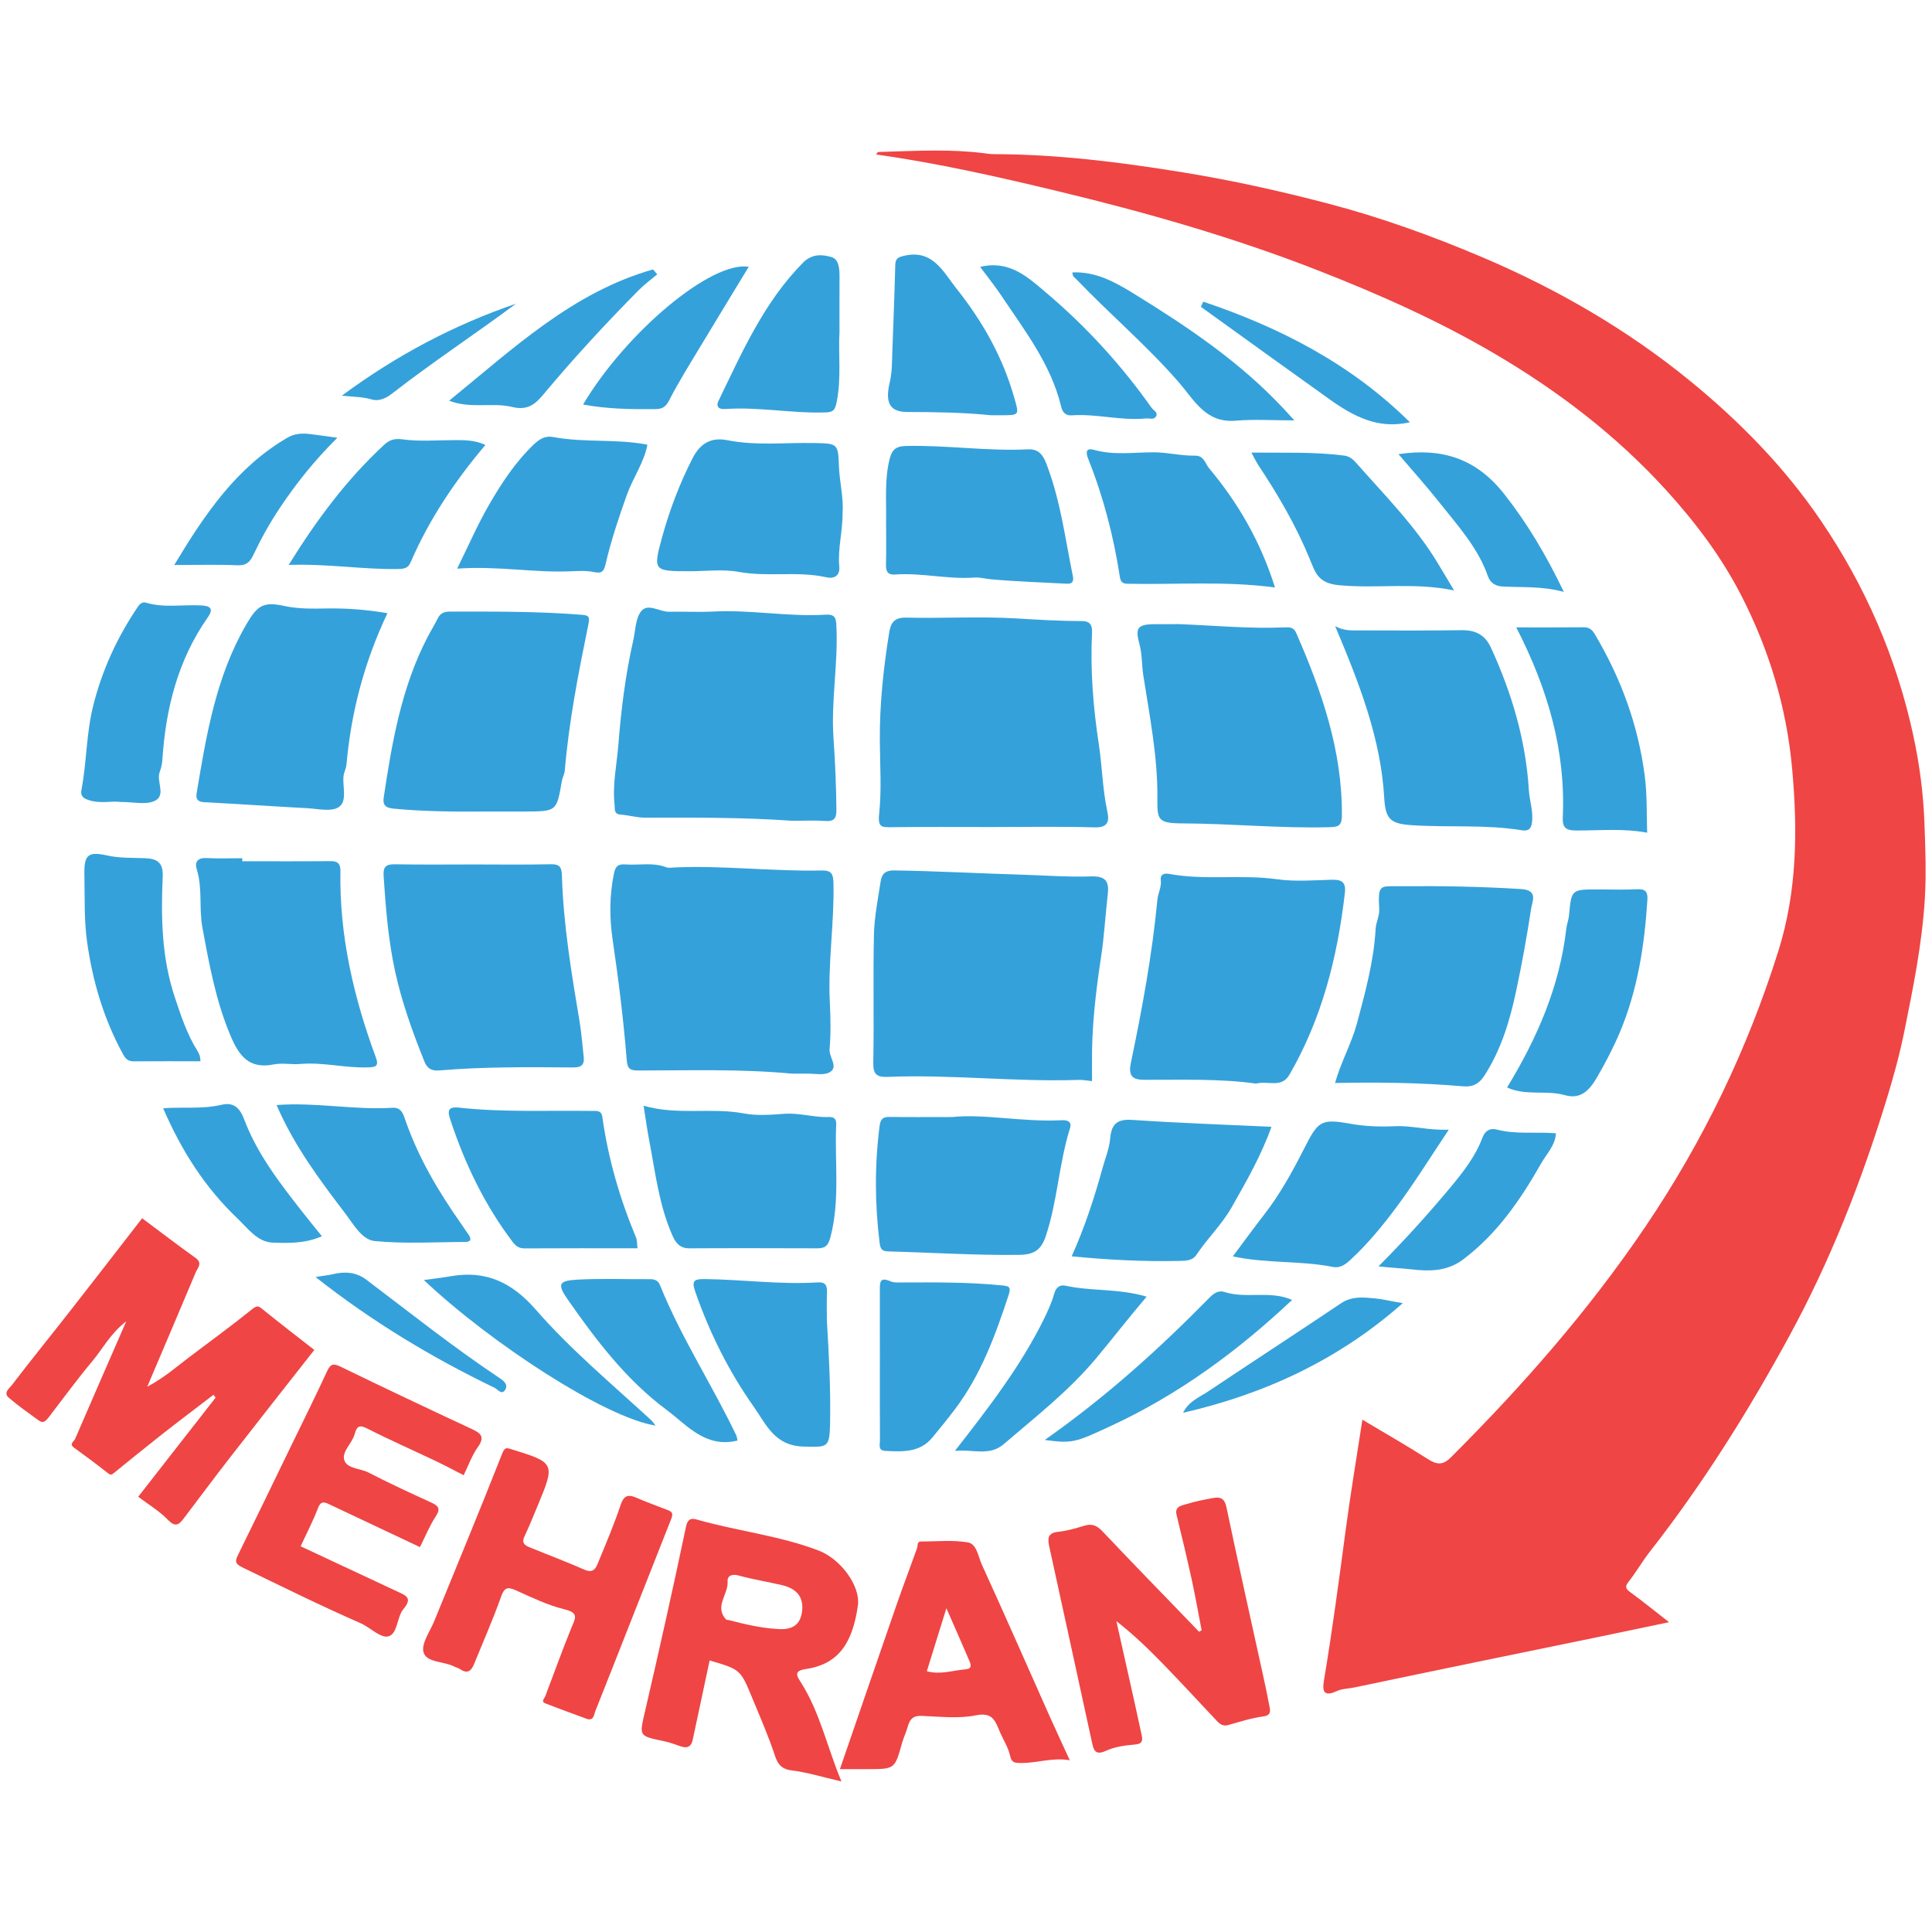 <?xml version="1.0" encoding="UTF-8"?>
<!DOCTYPE svg PUBLIC "-//W3C//DTD SVG 1.0//EN" "http://www.w3.org/TR/2001/REC-SVG-20010904/DTD/svg10.dtd">
<!-- Creator: CorelDRAW 2019 (64-Bit) -->
<svg xmlns="http://www.w3.org/2000/svg" xml:space="preserve" width="4.167in" height="4.167in" version="1.0" style="shape-rendering:geometricPrecision; text-rendering:geometricPrecision; image-rendering:optimizeQuality; fill-rule:evenodd; clip-rule:evenodd"
viewBox="0 0 4166.66 4166.66"
 xmlns:xlink="http://www.w3.org/1999/xlink">
 <defs>
  <style type="text/css">
   <![CDATA[
    .fil0 {fill:#EF4544;fill-rule:nonzero}
    .fil1 {fill:#35A1DA;fill-rule:nonzero}
   ]]>
  </style>
 </defs>
 <g id="Layer_x0020_1">
  <g id="مهران.eps">
   <path class="fil0" d="M3599.49 3498.51c-53.81,11.27 -103.33,21.77 -152.92,31.98 -175.06,36.06 -350.2,71.72 -525.08,108.67 -12.8,2.72 -26.98,2.59 -38.17,7.83 -33.82,15.82 -30.66,-7.11 -27.52,-25.85 17.87,-106.94 32.08,-214.38 46.42,-321.85 10.4,-78.07 23.51,-155.8 36,-237.48 47.27,28.22 94.35,55.21 140.13,84.25 19.13,12.15 32.14,15.49 50.68,-3.01 154.34,-154.1 297.41,-316.86 420.03,-498.35 124.88,-184.83 220.04,-382.69 286.52,-594.59 40.22,-128.26 41.52,-260.22 29.34,-393.36 -12,-131.04 -49.17,-254.05 -108.55,-370.48 -43.04,-84.43 -99.68,-159.58 -163.56,-229.73 -107.54,-118.05 -233.1,-213.7 -369.86,-293.98 -121.06,-71.06 -249.3,-128.09 -380.27,-179.31 -183.42,-71.77 -372.24,-125.52 -563.2,-171.39 -128.78,-30.92 -258.25,-60.24 -389.98,-78.67 1.68,-2.11 3.05,-5.36 4.47,-5.4 41.33,-1.13 82.67,-3.09 123.99,-3.11 34.24,-0.01 68.45,1.31 102.63,5.58 7.69,0.97 15.42,2.2 23.14,2.21 137.22,0.23 272.56,17.31 407.85,39.32 105.63,17.17 209.45,40.19 312.83,67.32 113.92,29.89 224.07,69.64 332.12,115.55 161.72,68.71 313.19,156.3 449.01,267.37 106.8,87.35 203.47,185.97 281.79,301.31 96.14,141.57 162.83,295.79 198.91,462.47 13.42,61.99 21.84,125.45 24.14,189.63 1.01,28.07 2.08,55.98 2.42,83.94l0 34.02c-0.21,15.81 -0.76,31.69 -1.78,47.63 -6.11,95.82 -25,189.05 -43.87,282.44 -10.1,50.01 -23.68,99.5 -38.67,148.31 -54.08,176.24 -121.24,347.47 -209.48,509.49 -88.35,162.26 -186.29,318.7 -300.39,464.54 -16.14,20.63 -29.3,43.61 -45.41,64.26 -7.83,10.02 -9.29,15.02 2.05,23.28 27.31,19.87 53.56,41.23 84.26,65.13z"/>
   <path class="fil1" d="M2355.12 2331.73c-12.17,-1.28 -19.93,-3.05 -27.63,-2.78 -137.57,4.73 -274.82,-11.95 -412.33,-6.53 -24.67,0.97 -32.26,-5.17 -31.77,-31.04 1.78,-91.88 -0.71,-183.86 1.4,-275.73 0.87,-38.38 8.7,-76.67 14.47,-114.83 2.28,-15.16 9.46,-23.91 28.71,-23.62 91.56,1.34 183.05,6.43 274.52,9.15 49.86,1.48 100.22,5.43 150.09,3.79 33.77,-1.11 39.71,11.98 36.37,40.22 -5.19,44.03 -7.46,88.44 -14.15,132.2 -11.72,76.95 -20.73,153.97 -19.7,231.92 0.16,12.24 0.02,24.48 0.02,37.26z"/>
   <path class="fil1" d="M2138.43 1783.64c-71.68,0 -143.36,-0.51 -215.04,0.31 -21.06,0.24 -30.55,1 -27.4,-28.25 5.59,-52.03 1.9,-105.11 1.5,-157.75 -0.57,-78.9 7.78,-157 20.36,-234.71 3.2,-19.78 10.91,-31.89 36.17,-31.27 79.47,1.92 159.24,-2.96 238.46,1.78 46.66,2.79 93.21,5.69 139.91,5.6 18.01,-0.03 23.55,8.24 22.76,24.73 -3.86,80.23 2.28,160.23 14.39,239.2 7.52,49.03 8.13,98.77 18.7,147.35 4.67,21.5 0.64,34.59 -28.07,33.74 -73.86,-2.2 -147.82,-0.74 -221.75,-0.73z"/>
   <path class="fil1" d="M1709.44 1770.17c-105.89,-7.43 -211.92,-7.04 -317.98,-6.74 -17.51,0.06 -34.98,-5.26 -52.59,-6.57 -15.81,-1.19 -12.39,-12.17 -13.44,-21.7 -4.82,-43.64 4.89,-86.56 8.22,-129.58 5.87,-75.59 15.44,-151.15 32.24,-225.41 4.81,-21.31 4.67,-47.27 17.26,-62.39 14.61,-17.55 39.5,2.1 60.21,1.56 31.32,-0.8 62.75,1.22 93.99,-0.46 81.5,-4.37 162.32,11.78 243.69,6.78 21.6,-1.34 22.06,9.34 22.84,26.02 3.78,80.47 -11.87,160.46 -6.27,240.7 3.56,51.12 5.72,102.11 6.24,153.3 0.19,18.33 -3.96,26.33 -23.92,24.89 -23.38,-1.67 -46.98,-0.4 -70.48,-0.4z"/>
   <path class="fil1" d="M1707.27 2315.41c-110.36,-10.39 -221.02,-6.7 -331.57,-6.72 -16.46,0 -22.54,-3.58 -24.01,-21.96 -6.94,-86.96 -17.65,-173.46 -30.42,-259.87 -6.85,-46.36 -7.12,-95.09 2.8,-143 4.03,-19.48 12.59,-20.39 26.67,-19.49 28.73,1.84 58.01,-4.95 86.23,6.06 4.88,1.89 11.11,0.64 16.69,0.37 106.2,-4.78 212.01,8.87 318.1,6.54 21.73,-0.48 25.26,7.75 25.73,27.19 2,86.05 -12.14,171.54 -7.81,257.66 1.7,33.52 2.28,67.37 -0.54,100.73 -1.46,17.35 19.51,37.71 0.89,49.13 -13.22,8.11 -34.71,2.85 -52.52,3.33 -10.09,0.26 -20.18,0.05 -30.25,0.05z"/>
   <path class="fil0" d="M460.55 3007.93c-37.48,28.76 -75.18,57.22 -112.35,86.38 -34.43,27 -68.39,54.63 -102.3,82.29 -4.81,3.92 -7.13,5.23 -12.94,0.65 -23.93,-18.87 -48.37,-37.11 -73.08,-54.94 -11.51,-8.3 -0.32,-13.44 2.08,-19.02 35.33,-81.93 71.08,-163.65 110.35,-253.7 -34.5,26.74 -50.63,59.03 -72.57,85.27 -32.82,39.27 -63.35,80.72 -94.46,121.49 -10.14,13.3 -14.66,12.3 -24.11,5.42 -21.15,-15.37 -42.57,-30.54 -62.39,-47.51 -3.64,-3.12 -4.96,-6.19 -4.9,-9.15 0.16,-6.99 8.12,-13.3 11.63,-17.87 41.84,-54.72 85.25,-108.2 127.7,-162.44 51.08,-65.26 101.67,-130.91 153.33,-197.46 37.57,28.04 75.88,57.46 115.12,85.54 15.78,11.28 4.75,20.99 0.6,30.84 -33.36,79.29 -67.11,158.44 -104.72,247 37.89,-20.34 62.76,-42.76 89.21,-62.75 46.11,-34.81 92.8,-68.9 137.8,-105.07 11.03,-8.86 14.24,-5.41 22.68,1.44 36.39,29.54 73.63,58.04 110.62,86.98 -59.05,75.28 -119.35,151.67 -179.09,228.53 -34.76,44.7 -68.61,90.14 -102.81,135.3 -10.32,13.63 -18.05,18.88 -33.72,2.68 -18.72,-19.37 -42.73,-33.59 -64.18,-49.83 55.58,-71.18 111.2,-142.43 166.82,-213.67 -1.44,-2.12 -2.89,-4.26 -4.34,-6.37z"/>
   <path class="fil1" d="M2708.9 2336.97c-77.65,-10.93 -159.23,-7.99 -240.77,-8.19 -22.63,-0.06 -35.75,-5.6 -29.31,-36.36 24.38,-116.39 45.98,-233.41 57.26,-352 1.37,-14.31 9.26,-27.3 7.35,-42.46 -1.67,-12.95 8.42,-15.04 17.63,-13.32 77.09,14.39 155.46,0.77 232.94,11.59 38.5,5.39 78.32,2.22 117.5,1.11 20.73,-0.6 31.7,3.96 29.02,27.5 -15.81,138.29 -49.17,271.09 -119.58,392.79 -17.37,30.02 -45.48,12.48 -72.06,19.33z"/>
   <path class="fil1" d="M1023.1 1864.33c54.85,-0.01 109.71,0.81 164.53,-0.46 19.54,-0.44 23.68,6.19 24.24,24.72 3.17,106.06 20.7,210.49 38.15,314.91 4.18,25.02 5.91,50.46 8.83,75.7 2.03,17.54 -5.52,23.05 -23.09,22.91 -95.92,-0.69 -191.88,-1.68 -287.61,6.38 -15.96,1.34 -26.13,-2.41 -33,-19.52 -25.37,-63.25 -48.44,-127.12 -62.99,-193.8 -14.84,-68.07 -20.31,-137.29 -24.86,-206.66 -1.27,-19.33 5.65,-24.91 24.57,-24.56 57.07,1.06 114.16,0.38 171.24,0.37z"/>
   <path class="fil1" d="M2543.61 1346.05c75.69,2.96 151.24,10.26 227.12,6.98 10.17,-0.46 19.25,-0.48 24.55,11.64 55.18,126.07 99.99,254.5 98.68,394.89 -0.21,23.18 -9.94,23.98 -27.95,24.45 -105.07,2.75 -209.78,-7.82 -314.87,-8.21 -55.01,-0.19 -55.41,-7.61 -55.05,-55.56 0.66,-88.96 -16.76,-176 -30.32,-263.31 -3.56,-22.9 -2.27,-45.94 -8.67,-69.13 -9.81,-35.62 -2.12,-41.59 36.11,-41.73 16.78,-0.08 33.59,-0.03 50.41,-0.03z"/>
   <path class="fil1" d="M1052.44 1750.2c-67.98,0.43 -135.87,0.34 -203.7,-6.27 -18.74,-1.82 -23.5,-8.81 -21.11,-24.63 17.82,-118.54 38.08,-236.42 94.07,-344.54 7.04,-13.57 15.26,-26.58 21.94,-40.31 5.6,-11.53 13.57,-15.43 26.45,-15.44 94.92,-0.04 189.82,-0.73 284.57,6.89 14.67,1.17 17.76,3.73 14.41,20.07 -21.43,104.63 -42.06,209.46 -51.02,316.15 -0.63,7.5 -5,14.62 -6.29,22.14 -11.22,65.54 -11.13,65.59 -78.64,65.92 -26.89,0.13 -53.78,0.02 -80.68,0.02z"/>
   <path class="fil0" d="M2591.5 3515.92c-7.09,-36.57 -13.49,-73.27 -21.44,-109.65 -10.16,-46.46 -21.21,-92.75 -32.56,-138.94 -4.46,-18.2 9.91,-20.16 20.06,-23.22 19.6,-5.93 39.83,-10.11 60.05,-13.6 14.82,-2.55 23.53,1.56 27.37,19.92 25.08,119.78 51.98,239.16 78.15,358.71 5.34,24.37 10.6,48.76 15.12,73.28 1.94,10.5 1,17.39 -14.29,19.44 -25.44,3.38 -50.34,11.5 -75.21,18.47 -13.69,3.84 -20.43,-4.69 -28.07,-12.82 -35.78,-38.06 -71.25,-76.38 -107.54,-113.94 -32.54,-33.67 -66.01,-66.46 -105.52,-97.37 8.24,36.77 16.52,73.53 24.69,110.31 10.13,45.48 20.44,90.9 30.07,136.47 2.21,10.43 1.24,18.09 -14.35,19.32 -21.4,1.69 -43.95,4.91 -63.19,13.7 -22.67,10.31 -26.17,-1.68 -29.65,-17.6 -30.74,-140.74 -61.24,-281.52 -92.11,-422.22 -3.83,-17.49 -4.53,-30.13 19.04,-32.6 19.12,-1.98 38.02,-7.54 56.53,-13.19 16.58,-5.06 27.3,-0.26 39.09,12.22 61.27,64.85 123.57,128.69 185.5,192.88 7.54,7.83 15.03,15.7 22.57,23.56 1.89,-1.04 3.78,-2.08 5.67,-3.12z"/>
   <path class="fil1" d="M2879.2 2335.66c13.22,-46.56 35.86,-85.8 47.48,-129.21 17.94,-67.03 36.19,-133.84 40.11,-203.5 0.83,-14.49 8.46,-26.91 7.69,-42.15 -2.83,-55.82 1.02,-49.11 48.56,-49.54 85.94,-0.76 171.77,0.77 257.62,6.13 37.36,2.35 23.83,26.7 21.44,42.43 -9.07,59.65 -19.82,119.12 -32.43,178.13 -13.59,63.69 -32.24,125.82 -68.13,181.44 -11.21,17.37 -24.26,25.35 -45.98,23.45 -90.97,-7.91 -182.24,-9.11 -276.37,-7.2z"/>
   <path class="fil1" d="M2879.51 1350.57c19.89,10.31 35.42,8.99 50.78,8.99 73.93,0.03 147.85,0.71 221.75,-0.46 30.19,-0.47 50.82,10.11 63.56,37.91 44.78,97.78 75.11,199.26 81.62,307.23 1.27,20.93 8.41,41.06 7.33,62.66 -0.83,16.35 -4.25,26.67 -22.59,23.68 -78.26,-12.79 -157.55,-5.66 -236.29,-10.9 -46.32,-3.07 -57.69,-11.64 -60.44,-59.74 -7.33,-127.77 -53.83,-246.51 -105.71,-369.38z"/>
   <path class="fil1" d="M522.44 1857.42c63.56,0 127.14,0.34 190.69,-0.24 16.44,-0.16 21.3,6.75 21.04,22.1 -2.37,139.05 28.67,271.91 76.47,401.36 7.24,19.61 -1.65,20.74 -16.2,21.31 -49.14,1.93 -97.46,-11.65 -146.81,-7.3 -18.92,1.69 -38.7,-2.78 -57.03,0.89 -53.19,10.66 -74.89,-17.8 -93.54,-62.08 -31.69,-75.22 -45.92,-153.85 -60.56,-233.2 -7.72,-41.86 0.69,-84.53 -12.25,-125.66 -4.8,-15.25 1.75,-25.05 20.89,-24.04 25.71,1.36 51.54,0.33 77.32,0.33 -0,2.18 -0,4.35 -0.01,6.52z"/>
   <path class="fil1" d="M835.59 1322.45c-50.07,105.66 -78.42,213.71 -88.39,326.69 -0.76,8.59 -5.7,16.83 -6.43,25.43 -1.99,22.96 8.58,54.03 -10.41,66.21 -16.41,10.53 -44.92,3.42 -67.97,2.19 -74.26,-3.93 -148.46,-9.09 -222.72,-12.95 -14.34,-0.76 -17.46,-8 -15.58,-19.31 20.94,-125.97 41.76,-252 107.52,-364.76 23.4,-40.12 36.28,-48.94 81.18,-39.17 31.34,6.84 62.14,5.87 93.12,5.44 42.47,-0.6 84.4,2.54 129.69,10.21z"/>
   <path class="fil0" d="M648.33 3334.81c69.55,32.51 139.74,65.22 209.83,98.15 16.67,7.81 32.33,13.14 12.05,37 -14.6,17.17 -12.18,54.12 -33.1,59.2 -16.56,4.03 -38.94,-19.49 -59.7,-28.58 -86.08,-37.69 -170.23,-79.38 -254.78,-120.3 -17.48,-8.46 -15.15,-14.93 -8.67,-28.1 37.68,-76.61 74.83,-153.47 112.12,-230.28 26.43,-54.41 53.44,-108.58 78.8,-163.5 7.04,-15.26 12.14,-19.4 28.79,-11.31 94.19,45.76 188.83,90.57 283.76,134.77 20.06,9.35 28.74,17.1 13.07,39.11 -12.96,18.19 -20.56,40.23 -30.53,60.58 -20.17,-10.29 -40.1,-21.03 -60.54,-30.74 -48.74,-23.21 -98.23,-44.91 -146.32,-69.4 -17.93,-9.12 -23.19,-6.67 -28.48,12.24 -5.44,19.43 -28.1,37.23 -22.09,55.57 6.09,18.6 34.5,17.33 52.36,26.59 44.07,22.85 89.22,43.71 134.4,64.32 15.63,7.15 21.96,12.7 10.43,30.26 -13.56,20.65 -22.91,44.04 -34.05,66.18 -65.49,-30.93 -130.75,-61.83 -196.1,-92.56 -10.19,-4.8 -17.91,-7.15 -23.75,8.22 -10.7,28.14 -24.75,55 -37.48,82.58z"/>
   <path class="fil0" d="M1267.23 3707.61c-30.42,-11.29 -60.85,-22.17 -90.91,-33.98 -10.38,-4.07 -2.34,-10.17 -0.19,-15.8 18.81,-49.28 36.44,-99.05 56.43,-147.85 8.04,-19.63 16.59,-31.4 -14.58,-39.04 -36.26,-8.87 -70.83,-25.6 -105.19,-41 -18.13,-8.14 -25.05,-6.63 -32.27,13.85 -17.17,48.65 -38.19,95.98 -57.61,143.85 -5.79,14.29 -13.33,23.7 -30,12.61 -4.41,-2.95 -9.89,-4.27 -14.7,-6.69 -21.99,-11.01 -58.43,-7.77 -64.76,-30.05 -5.35,-18.86 14,-45.05 23.21,-67.65 48.77,-119.81 98.54,-239.2 145.81,-359.58 6.35,-16.18 9.85,-14.02 22.36,-10.17 91.05,28.01 92.48,30.43 56.5,116.9 -9.92,23.81 -19.48,47.8 -30.51,71.1 -5.96,12.59 0.08,18.26 9.7,22.22 39.79,16.41 80.17,31.4 119.51,48.8 21.68,9.57 26.06,-5.6 31.44,-18.72 16.34,-39.8 33.21,-79.51 46.83,-120.28 6.81,-20.35 15.39,-24.16 33.88,-16.14 22.68,9.83 45.98,18.23 69.04,27.17 10.3,4 10.07,9.29 6.06,19.39 -54.81,138.09 -108.75,276.52 -163.69,414.55 -2.48,6.23 -2.79,19.51 -16.35,16.5z"/>
   <path class="fil1" d="M2053.89 2409.04c69.25,-7.12 151.26,11.03 233.9,6.96 12.47,-0.61 24.79,1.24 19.73,17.46 -23.66,75.82 -26.81,156.08 -51.87,231.75 -10.25,30.9 -25.86,40.72 -57.82,41.12 -93.86,1.19 -187.38,-4.99 -281.05,-7.41 -14,-0.35 -18.01,-4.12 -19.8,-18.69 -10.33,-83.88 -10.76,-167.44 -0.09,-251.37 2.13,-16.64 7.77,-20.26 22.56,-20.03 40.32,0.64 80.65,0.21 134.44,0.21z"/>
   <path class="fil1" d="M1387.97 2384.65c73.99,21.3 145.77,3.29 216.42,16.66 28.14,5.33 58.21,2.89 87.17,0.77 32.65,-2.4 63.93,8.17 96.2,6.96 11.59,-0.41 16.17,4.83 15.66,16.05 -3.62,80.89 8.62,162.38 -12.34,242.76 -4.77,18.31 -11.04,24.41 -28.12,24.36 -91.85,-0.26 -183.72,-0.53 -275.56,0.02 -20.17,0.11 -29.36,-10.11 -36.92,-27.04 -29.48,-66.19 -37.22,-137.55 -50.67,-207.54 -4.18,-21.74 -7.13,-43.71 -11.83,-72.99z"/>
   <path class="fil1" d="M1910.98 1123.25c0.77,-44.41 -3.43,-89.11 7.52,-132.94 4.53,-18.12 11.41,-27.9 34.69,-28.48 88.26,-2.19 175.96,11.65 264.09,7.22 28.51,-1.44 35.67,21.01 42.36,39.07 27.98,75.67 38.09,155.76 54.13,234.38 2.32,11.4 -1.02,17.03 -13.26,16.37 -54.38,-2.94 -108.88,-4.66 -163.1,-9.49 -11.83,-1.06 -24.05,-4.62 -36.09,-3.75 -57.04,4.15 -113.27,-10.6 -170.19,-6.59 -17.05,1.19 -20.71,-6.75 -20.34,-21.81 0.77,-31.31 0.21,-62.65 0.2,-93.97z"/>
   <path class="fil1" d="M1817.18 1104.75c0.43,41.73 -10.86,78.78 -7.14,116.89 1.88,19.46 -10.42,27.27 -27.44,23.44 -62.45,-13.99 -126.29,-0.2 -189.22,-11.67 -34.71,-6.34 -71.48,-1.4 -107.31,-1.45 -75.8,-0.13 -78.05,-0.71 -58.62,-71.65 16.27,-59.36 38,-117.16 66.38,-172.31 16.4,-31.89 39.81,-45.56 74.91,-38.61 62,12.28 124.63,4.83 186.97,6.1 48.52,0.98 52.08,0.17 53.41,46.69 1.03,35.76 10.46,70.67 8.05,102.57z"/>
   <path class="fil1" d="M2311.26 2709.39c27.5,-61.17 48.6,-124.83 66.33,-189.63 5.81,-21.3 14.75,-42.33 16.61,-63.96 2.75,-32 15.1,-42.77 48.19,-40.52 98.86,6.71 197.97,10.07 299.72,14.87 -22.13,62.03 -54.04,117.6 -85.78,173.48 -21.31,37.54 -52.5,67.19 -76.15,102.71 -8.25,12.4 -21.89,12.72 -35.89,13.02 -77.08,1.68 -153.9,-2.09 -233.03,-9.97z"/>
   <path class="fil1" d="M1374.97 2692.11c-82.1,0 -162.57,-0.24 -243.06,0.25 -12.61,0.09 -19.34,-4.66 -26.87,-14.65 -60.22,-79.83 -102.74,-168.48 -133.89,-263.02 -5.67,-17.19 -6.6,-28.68 18.5,-25.93 95.61,10.46 191.69,5.72 287.58,7.15 9.53,0.16 19.74,-2.04 21.91,13.45 12.52,89.54 37.59,175.65 72.37,259.04 2.75,6.61 2.23,14.59 3.47,23.71z"/>
   <path class="fil1" d="M2749.69 1266.99c-108.81,-14.46 -213.63,-5.7 -318.26,-8.03 -11.04,-0.24 -14.64,-4.27 -16.37,-15.44 -13.45,-87.23 -35.55,-172.29 -68.32,-254.33 -5.87,-14.66 -3.8,-23.67 12.21,-19.11 42.9,12.21 86.34,5.33 129.37,5.39 30.2,0.04 59.34,7.82 89.26,7.25 18.98,-0.35 21.84,17.43 30.24,27.44 62.86,75 111.05,158.46 141.88,256.83z"/>
   <path class="fil1" d="M2658.8 2709.57c23.95,-32.03 45.21,-61.31 67.39,-89.86 34.02,-43.74 60.63,-92.04 85.59,-141.09 30.81,-60.57 35.95,-66.65 100.56,-55.06 32.4,5.81 64.31,6.74 96.3,5.27 36.96,-1.69 72.39,9.38 115.92,7.47 -38.85,58.06 -73.05,113.31 -111.59,165.33 -30.28,40.86 -62.7,80.44 -100.42,115.3 -11.57,10.7 -22.77,18.52 -38.28,15.41 -69.51,-14.02 -141.15,-6.9 -215.48,-22.77z"/>
   <path class="fil1" d="M1396.19 959.06c-6.91,38.27 -31.17,71.19 -44.45,108.65 -17.3,48.76 -33.85,97.62 -45.46,147.91 -3.91,16.94 -8.16,21.73 -25.77,18.06 -16.15,-3.39 -33.46,-2.24 -50.2,-1.56 -79.35,3.28 -157.97,-11.98 -244.39,-5.78 24.56,-49.72 44.24,-95.33 68.96,-138.03 27.12,-46.87 56.96,-92.3 96.87,-130.28 12.65,-12.02 24.96,-18.64 41.54,-15.49 66.87,12.7 135.32,3.28 202.89,16.52z"/>
   <path class="fil1" d="M3250.23 2345.31c65.87,-108.01 113.48,-218.85 127.72,-342.26 1.14,-9.85 5.02,-19.39 5.93,-29.22 5.13,-55.67 4.94,-55.68 63.11,-55.67 27.97,0 56,1.1 83.87,-0.37 18.41,-0.96 23.07,6.2 21.99,23.14 -6.28,98.49 -21.1,194.94 -59.98,286.77 -13.81,32.58 -30.07,63.56 -47.66,94.07 -15.67,27.19 -34.43,50.31 -70.08,40.15 -40.48,-11.53 -84.12,2.12 -124.89,-16.61z"/>
   <path class="fil1" d="M3270.03 1353.03c51.18,0 98.04,0.27 144.9,-0.22 11.53,-0.1 18.11,4.23 23.97,14.05 56.61,94.89 93.92,196.05 108.25,306.32 5.37,41.3 3.89,81.62 5.21,122.65 -52.9,-9.77 -103.22,-4.48 -153.28,-4.71 -21.61,-0.1 -29.73,-5.7 -28.7,-28.27 6.58,-144.07 -32.39,-277.45 -100.35,-409.82z"/>
   <path class="fil1" d="M1783.34 2848.51c4.46,74.63 8.39,149.23 6.8,224.06 -1.11,51.33 -7.27,48.16 -56.58,47.17 -63.19,-1.25 -80.98,-47.74 -107.84,-85.72 -53.77,-76.04 -94.99,-158.83 -125.89,-247.05 -8.57,-24.46 -3.78,-28.69 19.46,-28.44 81.49,0.8 162.66,12.31 244.29,7.16 17.45,-1.09 20.54,7.57 19.94,22.31 -0.8,20.15 -0.19,40.34 -0.19,60.51z"/>
   <path class="fil1" d="M1897.58 2942.35c0,-53.7 0.04,-107.39 -0.03,-161.1 -0.02,-15 -0.19,-27.93 22,-18.23 9.59,4.17 21.93,2.72 33.01,2.72 69.09,-0.08 138.16,-0.64 207.07,6.33 14.94,1.51 21.91,1.83 15.63,20.9 -28.64,86.93 -59.84,172.44 -115.82,246.37 -15.81,20.87 -32.3,41.27 -49.07,61.39 -26.94,32.36 -63.93,30.12 -100.7,28.39 -16.74,-0.79 -11.85,-13.46 -11.91,-22.31 -0.39,-54.83 -0.2,-109.63 -0.18,-164.46z"/>
   <path class="fil1" d="M432.2 2288.77c-48.01,0 -95.87,-0.22 -143.73,0.17 -11.53,0.1 -17.34,-4.74 -22.82,-14.75 -41.83,-76.31 -65.94,-157.59 -77.96,-243.89 -6.67,-47.94 -4.59,-95.34 -5.68,-142.99 -0.97,-42.89 7.09,-51.7 48.29,-42.5 27.82,6.22 54.98,4.92 82.5,6.04 25.46,1.04 39.48,8.74 38.12,39.48 -3.89,87.74 -2.31,175.33 26,260.15 13.19,39.52 25.99,79.19 48.2,114.74 4.39,7.02 7.16,13.25 7.09,23.55z"/>
   <path class="fil1" d="M596.51 2383.19c85.18,-6.41 167.2,11.11 249.78,5.88 19.61,-1.22 23.6,14.18 28.21,27.43 28.1,80.89 71.27,153.57 120.26,223.16 5.08,7.22 9.81,14.7 14.96,21.85 6.98,9.7 7.54,16.93 -7.07,16.97 -64.91,0.18 -130.24,4.33 -194.54,-1.94 -27.6,-2.7 -45.84,-36.37 -63.11,-59 -55.67,-73.01 -110.9,-146.82 -148.5,-234.36z"/>
   <path class="fil1" d="M2698.88 976.07c68.71,0.81 134.25,-1.98 199.62,6.4 12.73,1.62 19.94,8.62 27.35,17.01 61.25,69.52 126.97,135.38 175.2,215.48 10.63,17.65 21.16,35.36 35.01,58.5 -84.8,-18.07 -166.28,-3.59 -247.88,-11.33 -45.63,-4.33 -50.87,-25.72 -64.39,-58.59 -28.95,-70.42 -67.67,-136.56 -109.85,-200.2 -5.63,-8.49 -9.15,-16.71 -15.07,-27.27z"/>
   <path class="fil1" d="M259.51 1729.5c-18.18,-2.64 -42.65,4.24 -67.06,-3.61 -12.91,-4.14 -19.42,-8.87 -16.76,-22.71 11.42,-59.54 10.17,-120.39 25.04,-180.11 19.49,-78.33 52.21,-148.94 96.93,-215.04 4.19,-6.2 9.99,-10.44 16.77,-8.38 39.37,11.94 79.65,3.79 119.43,6.03 20.28,1.15 27.35,7.17 14.16,25.96 -64.84,92.49 -90.8,197.35 -97.94,308.24 -0.57,8.71 -3,17.51 -5.87,25.8 -7.22,20.72 15.38,50.88 -12.2,62.29 -19.09,7.91 -44.09,1.53 -72.49,1.53z"/>
   <path class="fil1" d="M2137.25 895.57c-59.9,-6.2 -119.98,-6.87 -180.15,-7.02 -37.14,-0.08 -48.94,-18.46 -38.29,-63.63 5.28,-22.34 4.82,-44.02 5.63,-66.1 2.3,-62.35 4.78,-124.69 6.33,-187.06 0.35,-14.3 6.01,-17.14 19.45,-20.22 61.74,-14.18 84.03,35.02 112.24,70.44 55.65,69.83 99.44,146.67 124.3,233.53 11.57,40.46 13.21,40 -29.38,40.05 -6.7,0.02 -13.42,0 -20.14,0z"/>
   <path class="fil1" d="M622.59 1218.33c61,-98.35 125.54,-184.67 205.55,-258.75 11.5,-10.64 22.02,-14.55 40.14,-12.05 35.14,4.86 71.39,1.93 107.18,1.72 23.94,-0.11 47.85,-0.91 71.3,10.46 -65.15,77.04 -120.89,159.74 -160.94,252.43 -5.13,11.87 -11.65,14.77 -27.19,15.02 -76.92,1.25 -152.97,-11.74 -236.04,-8.82z"/>
   <path class="fil1" d="M1810.48 716.21c-2.88,46.32 4.43,98.63 -6.08,150.82 -3.37,16.72 -6.78,21.91 -23.82,22.45 -72.46,2.35 -144.26,-12.38 -216.72,-7.34 -13.46,0.94 -20.36,-5.07 -14.33,-17.52 50.95,-105.29 97.98,-212.8 182.27,-298.09 19.72,-19.96 42.09,-17.8 61.52,-12.07 16.95,4.99 17.35,27.48 17.24,45.25 -0.21,36.89 -0.07,73.78 -0.07,116.49z"/>
   <path class="fil1" d="M1590.52 3106.79c-69.22,16.8 -108.52,-33.14 -153.01,-66.21 -86.57,-64.34 -151.37,-149.51 -212.59,-237.22 -23.4,-33.53 -20.89,-41.38 20.12,-43.61 52.41,-2.87 105.09,-0.61 157.66,-1.01 10.32,-0.07 17,3.75 20.76,13.07 45.48,112.77 112.33,214.71 164.58,324.04 1.38,2.91 1.49,6.43 2.48,10.94z"/>
   <path class="fil1" d="M2472.87 2796.47c-39.49,46.36 -73.63,90.85 -109.75,133.93 -58.73,70.03 -130.08,125.53 -198.71,184.33 -31.16,26.69 -67.43,10.04 -105.03,14.44 72.56,-93 141.74,-182.47 192.04,-284.54 8.72,-17.7 16.94,-35.99 22.24,-54.88 3.99,-14.22 12.82,-19.43 24.28,-16.93 55.92,12.3 114.35,5.54 174.93,23.65z"/>
   <path class="fil1" d="M2972.83 2731.1c56.25,-56.25 105.73,-111.1 153.13,-167.8 28.22,-33.78 55.69,-68.24 71.3,-110.06 5.85,-15.67 17.01,-20.8 31.04,-17.13 41.59,10.88 84.2,4.33 127.33,8.02 -1.62,26.64 -20.15,44.21 -31.73,64.63 -44.34,78.15 -94.36,151.28 -167.69,206.89 -36.29,27.5 -75.1,26.16 -114.19,21.73 -20.9,-2.38 -41.97,-3.09 -69.19,-6.28z"/>
   <path class="fil1" d="M2253.11 3105.52c132.06,-92.73 246.75,-196.27 355.22,-306.87 9.68,-9.84 19.82,-16.33 32.33,-12.3 47.48,15.3 98.13,-4.07 145.94,17.17 -116.32,109.56 -244.55,204.12 -391.74,272.21 -76.42,35.37 -81.44,37.7 -141.75,29.79z"/>
   <path class="fil1" d="M351.86 2390.06c43.79,-3.05 85.05,2.22 125.88,-7.41 24.52,-5.78 38.68,4.52 48.78,31.3 28.31,75.07 77.37,138.24 126.5,200.86 13.39,17.07 27.16,33.83 41.21,51.29 -36.06,15.94 -72.25,15.09 -106.54,13.78 -32.59,-1.26 -53.67,-31.31 -75.92,-52.46 -69.55,-66.18 -120.45,-145.74 -159.91,-237.36z"/>
   <path class="fil1" d="M2113.82 575.57c63.43,-15.12 102.74,22.15 142.25,55.55 86.35,72.99 162.18,155.95 227.53,248.36 4.22,5.97 14.77,9.79 9.37,18.84 -4.57,7.67 -14.26,3.41 -21.67,4.14 -53.61,5.37 -106.36,-10.53 -159.86,-6.71 -14.83,1.06 -20.39,-8.37 -22.95,-19.06 -21.94,-91.13 -78.5,-163.5 -128.96,-239.12 -13.86,-20.78 -29.61,-40.26 -45.72,-62z"/>
   <path class="fil1" d="M2312.92 587.47c51.04,-2.08 92.02,21 132.53,45.93 116.39,71.67 229.41,147.68 323.37,248.51 5.93,6.37 11.78,12.82 22.71,24.73 -46.28,0 -86.65,-2.76 -126.49,0.64 -64.74,5.51 -88.8,-43.64 -122.65,-82.65 -68.38,-78.79 -148.3,-146.32 -220.33,-221.65 -3.75,-3.92 -9.39,-6.33 -9.15,-15.52z"/>
   <path class="fil1" d="M3372.7 1276.5c-48.83,-13.07 -91.26,-9.12 -133.34,-11.69 -12.11,-0.74 -24.96,-6.36 -30.35,-21.87 -21.4,-61.75 -65.17,-109.24 -104.65,-159.19 -27.84,-35.25 -58,-68.65 -88.33,-104.28 93.38,-14.06 167.38,9.03 227.83,85.74 49.76,63.14 89.76,130.24 128.84,211.29z"/>
   <path class="fil1" d="M1257.47 872.44c92.33,-155.34 276.39,-310.16 357.32,-297.1 -35.07,57.77 -69.78,114.49 -104.04,171.5 -23.18,38.59 -47.22,76.81 -67.73,116.8 -7.65,14.92 -15.57,18.57 -30.41,18.71 -52.13,0.53 -104.11,-0.34 -155.14,-9.91z"/>
   <path class="fil1" d="M1413.73 3074.44c-108.63,-16.96 -354.36,-176.82 -499.61,-313.8 19.99,-2.82 39.37,-5.05 58.57,-8.35 75.71,-13.08 131.8,13.69 182.74,72.11 75.69,86.79 164.8,160.95 249.57,239.04 2.31,2.14 3.96,4.96 8.73,11z"/>
   <path class="fil1" d="M375.77 1218.51c66.51,-110.59 134.33,-210.52 243.85,-274.4 20.94,-12.21 41.32,-9.26 60.86,-6.46 13.58,1.94 27.9,3.55 47.07,6.45 -48.64,48.27 -88.87,98.38 -124.62,152.18 -21.38,32.17 -40.03,65.72 -56.49,100.43 -7.37,15.53 -15.2,23.24 -34.25,22.4 -43.38,-1.89 -86.91,-0.59 -136.43,-0.59z"/>
   <path class="fil1" d="M968.6 864.19c138.09,-112.33 266.2,-233.81 439.79,-283.14 3,3.54 5.99,7.09 8.99,10.62 -13.24,11.22 -27.39,21.52 -39.56,33.78 -71.82,72.46 -140.9,147.42 -206.35,225.75 -16.99,20.33 -33.45,34.7 -67.33,26.43 -42.19,-10.33 -88.5,4.67 -135.54,-13.45z"/>
   <path class="fil1" d="M3025.36 2810.38c-137.3,121.59 -297,195.94 -473.81,236.48 11.48,-24.35 34.72,-33.11 54.13,-46.08 95.23,-63.7 191.33,-126.12 286.42,-190.03 23.82,-16.01 49.48,-12.8 74.07,-10.43 19.09,1.83 38.3,7.07 59.2,10.07z"/>
   <path class="fil1" d="M2595.03 650.57c165.2,55.74 317.77,133.57 445.69,260.15 -57.26,12.37 -105.42,-1.13 -171.33,-48.11 -93.44,-66.61 -186.39,-133.91 -279.54,-200.93 1.72,-3.7 3.45,-7.39 5.17,-11.1z"/>
   <path class="fil1" d="M680.61 2754.2c15.52,-2.9 26.31,-3.58 37.17,-6.19 24.82,-5.97 49.66,-5.25 72.38,11.94 94.48,71.46 187.24,145.27 285.91,211.13 8.21,5.47 21.42,14.06 13.13,26.75 -7.39,11.31 -16.31,-1.83 -22.54,-4.82 -135.65,-65.41 -264.03,-142.71 -386.06,-238.81z"/>
   <path class="fil1" d="M1112.85 654.97c-89.4,66.52 -181.27,126.75 -267.93,194.35 -12.75,9.94 -28.37,16.69 -43.48,12.11 -18.97,-5.76 -38.49,-5.3 -64.22,-8.12 119.24,-88.05 242.87,-152.91 375.63,-198.34z"/>
   <path class="fil0" d="M1673.7 3512.96c-34.61,-2.3 -68.33,-10.26 -101.9,-19.02 -2.08,-0.54 -4.99,-0.23 -6.18,-1.54 -25.63,-28.09 5.72,-54.23 3.54,-81.95 -0.87,-11.17 8.59,-16.83 23.28,-12.77 31.07,8.59 63.1,13.62 94.53,21.03 33.39,7.84 48.17,28.44 42.07,61.13 -5.66,30.34 -28.52,35.68 -55.35,33.12zm65.14 86.39c71.63,-10.8 100.02,-58.49 111.27,-136.39 6.21,-43.03 -37.73,-100.98 -84.16,-118.77 -84.34,-32.3 -174.31,-41.94 -260.6,-66.31 -8.97,-2.53 -21.37,-6.91 -25.8,14.21 -27.95,133.56 -57.93,266.71 -88.68,399.68 -12.17,52.63 -13.81,51.99 41.38,63.42 12.62,2.59 24.77,7.48 37.08,11.47 13.3,4.31 21.53,-0.07 24.46,-13.82 12.23,-57.26 24.44,-114.51 36.65,-171.75 67.73,19.57 66.66,20.01 92.62,82.64 16.94,40.85 34.58,81.33 48.47,123.39 5.39,16.3 13.56,28.31 35.22,30.94 33.85,4.14 66.94,14.45 107.95,23.91 -31.19,-74.8 -46.42,-149.44 -87.62,-213.87 -9.76,-15.28 -15.06,-24.7 11.76,-28.75z"/>
   <path class="fil0" d="M2082.18 3600.17c-27.11,2.15 -53.76,12.22 -83.35,4.13 13.48,-43.4 27.02,-86.94 42.22,-135.88 18.64,42.52 34.3,77.65 49.34,113.03 3.43,8.04 7.04,17.51 -8.2,18.72zm180.3 98.47c-48.27,-108.21 -95.8,-216.75 -145.07,-324.48 -7.81,-17.09 -10.72,-44.39 -29.89,-47.72 -32.61,-5.66 -66.87,-1.89 -100.43,-2.02 -10.33,-0.03 -7.18,8.45 -9.2,14.16 -14.43,40.56 -29.87,80.77 -43.98,121.45 -40.92,117.91 -81.38,236.01 -122.5,355.39 21.9,0 42.01,0.04 62.16,0 56.06,-0.15 56.3,-0.52 71.78,-56 3.46,-12.44 9.25,-24.24 12.69,-36.69 4.32,-15.56 11.83,-22.89 29.75,-22.17 39.11,1.56 79.54,6.39 117.17,-1.24 34.89,-7.07 41.17,11.11 50.57,33.75 7.41,17.91 18.81,34.76 22.82,53.31 3.39,15.59 10.59,15.57 22.46,15.8 35.05,0.64 68.78,-12.57 106.35,-5.87 -16.07,-35.08 -30.65,-66.25 -44.67,-97.68z"/>
  </g>
 </g>
</svg>
